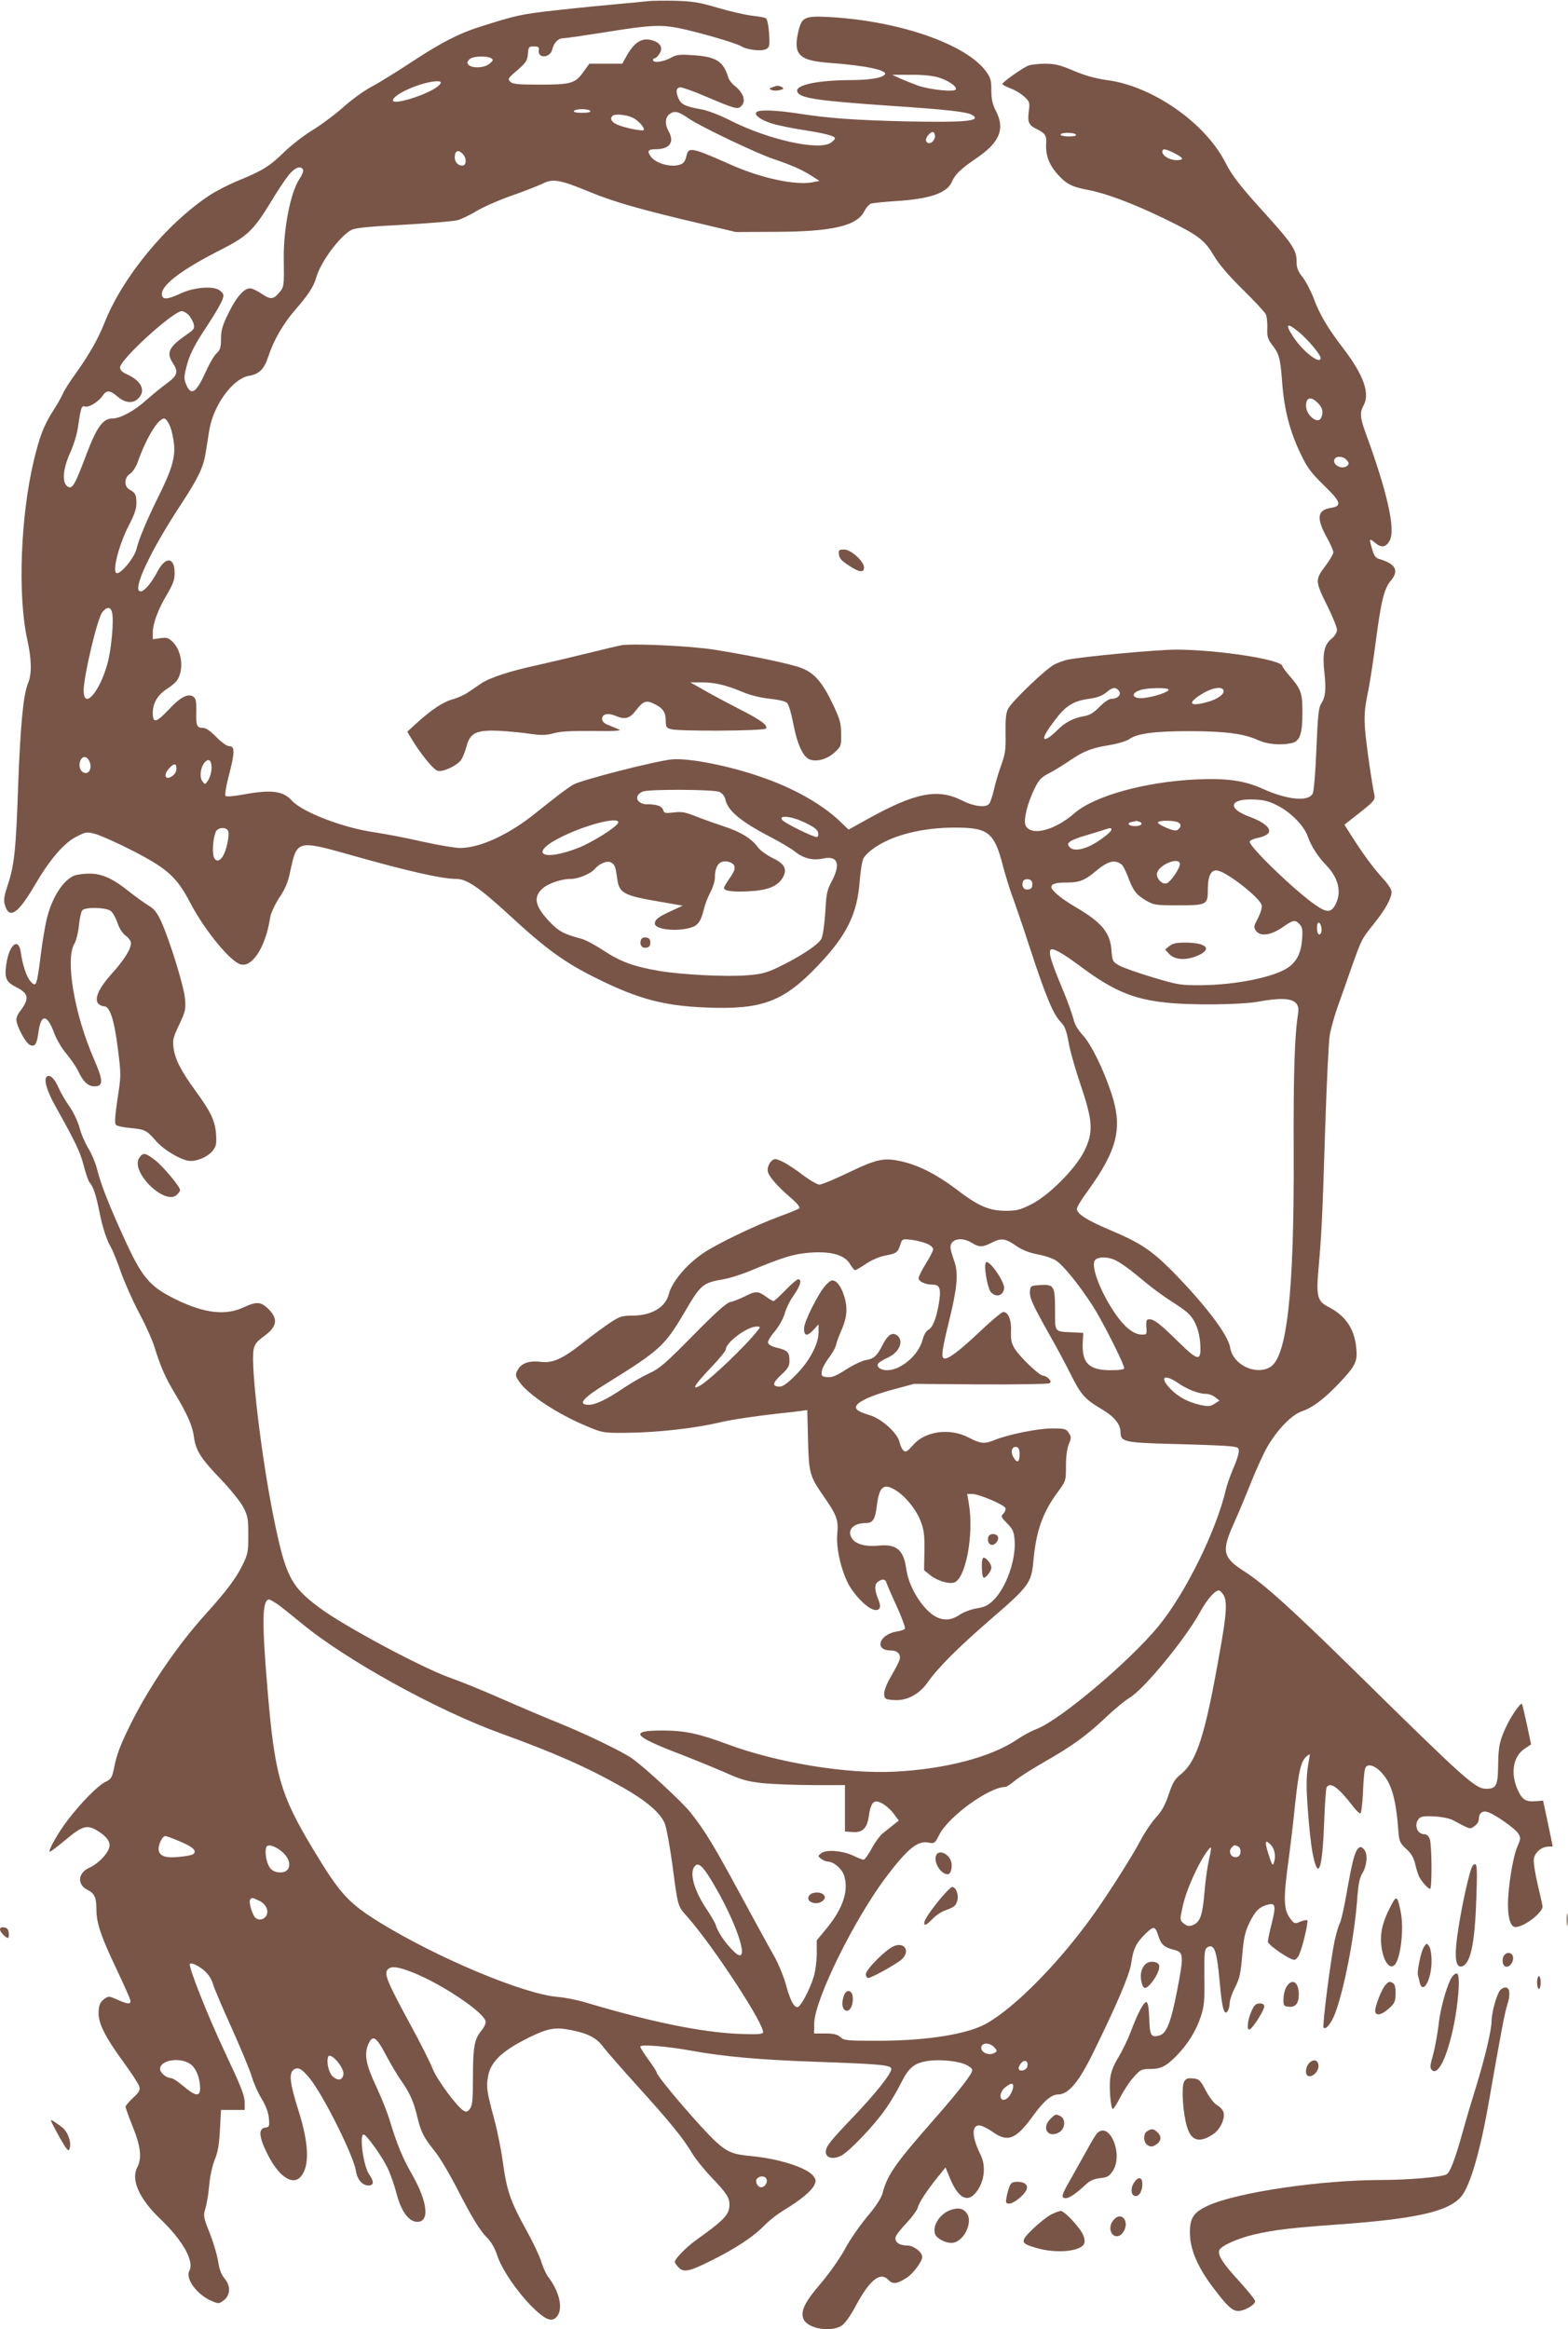 <?xml version="1.0" standalone="no"?>
<!DOCTYPE svg PUBLIC "-//W3C//DTD SVG 20010904//EN"
 "http://www.w3.org/TR/2001/REC-SVG-20010904/DTD/svg10.dtd">
<svg version="1.0" xmlns="http://www.w3.org/2000/svg"
 width="862pt" height="1280pt" viewBox="0 0 862 1280"
 preserveAspectRatio="xMidYMid meet">
<g transform="translate(0,1280) scale(0.1,-0.1)"
fill="#795548" stroke="none">
<path d="M3565 12794 c-16 -2 -86 -9 -155 -15 -69 -6 -222 -21 -340 -34 -209
-23 -229 -28 -440 -95 -104 -33 -206 -85 -352 -181 -91 -60 -199 -127 -240
-148 -40 -22 -109 -72 -153 -112 -44 -39 -118 -94 -165 -123 -47 -28 -116 -82
-155 -119 -83 -81 -120 -104 -249 -157 -53 -21 -127 -59 -165 -84 -238 -158
-478 -450 -577 -701 -36 -90 -81 -169 -156 -275 -34 -46 -67 -99 -74 -117 -8
-18 -32 -60 -54 -94 -48 -74 -74 -142 -105 -274 -72 -304 -88 -735 -36 -975
25 -112 27 -194 5 -245 -26 -62 -42 -234 -54 -556 -12 -355 -21 -445 -57 -551
-20 -61 -24 -84 -17 -109 24 -84 72 -53 166 108 82 140 160 231 228 265 53 27
57 28 107 14 28 -8 120 -49 204 -92 188 -97 241 -144 313 -282 72 -139 202
-303 267 -337 67 -36 148 81 174 252 4 25 25 70 50 109 33 49 49 87 60 143 38
176 36 176 345 89 304 -86 490 -128 568 -128 58 0 125 -46 291 -198 203 -188
308 -264 486 -351 226 -112 368 -149 600 -158 306 -12 422 32 611 230 158 165
217 284 230 464 4 54 13 110 21 126 7 15 37 43 66 62 103 68 261 107 438 107
182 0 215 -26 263 -212 14 -52 36 -125 50 -162 14 -37 58 -165 97 -285 87
-266 129 -367 169 -408 24 -25 32 -46 44 -110 7 -44 37 -150 66 -235 68 -201
72 -261 21 -365 -48 -98 -198 -248 -295 -295 -60 -30 -79 -34 -140 -34 -90 1
-150 27 -268 118 -106 80 -203 130 -295 152 -102 24 -140 16 -297 -59 -76 -37
-149 -67 -161 -67 -12 0 -55 25 -96 56 -69 52 -125 84 -148 84 -19 0 -41 -32
-41 -60 0 -29 46 -83 139 -163 25 -22 40 -42 35 -47 -5 -5 -54 -25 -109 -45
-133 -49 -347 -152 -421 -203 -89 -60 -171 -158 -187 -223 -18 -73 -94 -118
-198 -119 -59 0 -72 -4 -125 -39 -32 -21 -97 -69 -144 -106 -117 -93 -170
-117 -238 -109 -64 8 -107 -8 -127 -46 -13 -25 -12 -31 8 -61 49 -73 213 -181
376 -248 83 -35 90 -36 211 -35 172 1 384 25 525 59 58 14 218 37 340 50 33 3
76 8 96 11 l37 5 4 -163 c5 -185 8 -199 89 -315 69 -100 79 -127 72 -200 -7
-74 16 -185 56 -268 29 -61 100 -137 141 -150 34 -11 47 9 31 48 -24 58 -25
89 -5 104 24 18 41 16 47 -4 3 -10 28 -69 57 -131 28 -62 48 -117 45 -122 -3
-6 -24 -13 -46 -16 -96 -16 -125 -104 -33 -104 38 0 58 -21 49 -52 -4 -13 -25
-53 -46 -89 -39 -66 -49 -112 -27 -125 7 -4 33 -7 59 -7 64 1 125 36 169 98
58 82 166 190 345 345 212 183 225 201 236 322 15 165 51 266 133 377 46 63
46 63 46 146 0 52 6 96 16 120 14 33 14 39 -1 61 -14 22 -22 24 -93 24 -77 0
-244 -34 -318 -65 -52 -21 -74 -19 -139 15 -103 54 -240 36 -306 -42 -31 -35
-39 -40 -52 -30 -8 7 -17 27 -21 44 -10 51 -100 133 -168 152 -68 20 -86 37
-63 60 25 25 102 56 210 84 l100 27 365 -3 c201 -1 371 2 378 6 11 7 10 12 -3
26 -9 9 -23 16 -31 16 -20 0 -128 103 -156 149 -17 27 -22 48 -20 94 3 63 -15
107 -43 107 -8 0 -69 -51 -135 -114 -115 -108 -174 -151 -192 -140 -15 9 -8
52 32 215 42 172 49 251 27 315 -8 22 -17 51 -20 66 -14 55 52 77 115 38 41
-25 59 -25 108 0 54 28 76 25 134 -15 36 -25 72 -39 123 -49 39 -7 85 -23 102
-36 40 -28 123 -131 196 -243 54 -83 175 -323 175 -346 0 -7 -26 -11 -72 -11
-121 0 -160 38 -156 148 l3 57 -55 3 c-106 5 -100 -3 -100 120 0 135 -5 144
-80 140 -54 -3 -55 -4 -58 -35 -3 -35 15 -74 113 -248 34 -60 84 -153 110
-205 56 -114 79 -139 168 -192 72 -42 107 -84 107 -130 0 -51 23 -56 275 -63
127 -3 263 -8 303 -11 69 -5 72 -7 72 -31 0 -13 -13 -55 -30 -92 -16 -37 -34
-89 -41 -117 -52 -224 -221 -568 -369 -749 -160 -195 -542 -517 -672 -567 -28
-10 -77 -37 -109 -59 -141 -95 -392 -161 -669 -175 -267 -14 -648 49 -922 151
-155 58 -235 75 -356 75 -186 0 -164 -30 95 -129 70 -27 180 -72 243 -99 100
-45 128 -52 219 -62 57 -5 180 -10 275 -10 l171 0 0 -127 0 -128 42 -3 c54 -4
79 20 89 85 8 60 20 83 42 83 25 0 69 -32 98 -71 l25 -34 -28 -22 c-15 -12
-42 -34 -59 -47 -17 -14 -45 -52 -63 -86 -18 -33 -37 -60 -43 -60 -7 0 -32 10
-57 22 -59 28 -149 35 -176 14 -20 -16 -20 -16 -1 -31 11 -8 27 -15 35 -15 33
0 79 -39 91 -76 27 -82 -5 -180 -93 -288 l-57 -69 0 -71 c0 -40 -7 -97 -16
-127 -21 -71 -73 -169 -90 -169 -21 0 -40 38 -64 125 -12 44 -41 114 -64 155
-24 41 -105 190 -181 330 -148 274 -200 360 -277 457 -46 59 -257 254 -324
300 -50 36 -260 137 -399 193 -71 28 -216 90 -321 136 -104 46 -230 97 -280
114 -155 55 -587 286 -721 387 -155 116 -183 172 -248 490 -67 328 -128 837
-111 926 6 30 17 45 56 73 73 52 81 95 26 150 -41 41 -66 43 -138 9 -97 -45
-210 -33 -363 40 -153 74 -193 120 -297 350 -77 168 -125 290 -143 365 -9 36
-31 90 -50 120 -18 30 -40 81 -48 114 -9 32 -33 84 -55 115 -22 31 -48 76 -59
101 -22 51 -46 75 -64 65 -21 -13 -3 -78 46 -165 110 -196 136 -251 155 -325
11 -43 26 -86 33 -94 20 -23 34 -66 52 -153 18 -93 41 -162 65 -203 10 -16 34
-77 54 -134 20 -57 65 -158 100 -225 36 -66 74 -152 86 -191 33 -106 57 -162
111 -252 67 -111 98 -180 105 -239 10 -75 38 -119 145 -230 54 -56 110 -126
126 -156 25 -48 28 -63 28 -153 0 -92 -2 -105 -32 -166 -36 -74 -91 -146 -204
-271 -146 -161 -300 -384 -402 -585 -64 -128 -85 -181 -100 -259 -11 -53 -16
-61 -47 -76 -42 -20 -137 -117 -209 -212 -52 -68 -106 -164 -98 -172 2 -3 42
27 88 66 93 77 118 84 175 49 54 -33 75 -65 63 -97 -14 -38 -64 -87 -110 -107
-61 -28 -66 -91 -9 -120 40 -20 50 -43 50 -110 0 -72 25 -147 110 -325 38 -80
71 -155 75 -167 8 -29 -7 -30 -70 -2 -47 21 -48 21 -74 2 -20 -16 -27 -30 -29
-67 -4 -61 33 -136 138 -280 44 -60 83 -120 86 -133 5 -19 -2 -32 -35 -62 -22
-21 -41 -43 -41 -48 0 -6 18 -56 40 -111 44 -109 51 -172 24 -224 -35 -67 12
-172 125 -280 125 -119 190 -234 162 -287 -24 -43 43 -133 123 -166 37 -16 40
-16 65 3 38 28 40 80 6 120 -18 21 -29 51 -36 94 -5 35 -26 105 -46 156 -35
88 -36 95 -24 135 7 23 17 80 21 127 4 49 17 108 30 140 17 41 25 84 29 165
l6 110 65 0 65 0 0 45 c-1 36 -23 91 -108 271 -95 201 -204 476 -193 487 9 8
49 -11 82 -40 20 -18 38 -46 44 -69 6 -22 53 -133 105 -247 51 -114 101 -234
110 -267 10 -33 33 -86 53 -118 23 -38 37 -74 40 -106 4 -46 3 -50 -19 -53
-40 -5 -36 -51 11 -145 61 -123 138 -176 183 -125 50 56 46 182 -13 366 -46
146 -53 202 -26 222 24 17 45 6 89 -48 75 -92 243 -429 254 -510 7 -45 35 -78
68 -78 31 0 32 21 5 60 -32 44 -56 220 -31 220 15 0 102 -121 132 -185 16 -33
38 -97 50 -143 25 -95 67 -152 113 -152 69 0 57 109 -28 259 -54 94 -83 165
-126 306 -12 39 -43 117 -70 175 -58 123 -69 179 -46 234 24 57 44 45 98 -58
26 -49 65 -115 87 -145 46 -67 66 -113 86 -198 19 -79 34 -109 95 -185 27 -33
81 -124 121 -202 85 -165 127 -235 172 -279 19 -20 39 -56 50 -90 23 -73 104
-194 187 -279 77 -77 114 -93 142 -58 34 42 15 132 -45 213 -14 17 -31 55 -40
84 -8 29 -46 110 -85 180 -86 156 -106 214 -127 368 -9 66 -30 172 -47 235
-42 157 -45 178 -36 233 12 84 75 145 224 219 106 52 148 60 237 41 93 -19
138 -43 174 -93 17 -22 103 -121 192 -219 175 -193 251 -287 297 -366 16 -27
63 -86 105 -130 84 -88 99 -111 99 -151 0 -54 -28 -84 -187 -197 -53 -39 -113
-100 -113 -117 0 -6 9 -19 21 -31 29 -29 60 -22 185 41 132 66 228 130 285
189 25 26 74 65 110 86 86 52 146 101 164 134 12 25 12 31 -2 51 -33 46 -185
96 -340 111 -102 9 -134 22 -195 77 -80 72 -328 362 -328 383 0 5 -20 36 -45
70 -25 34 -45 66 -45 72 0 14 146 2 284 -23 174 -32 381 -50 671 -60 368 -13
425 -18 425 -40 0 -26 -86 -134 -207 -261 -132 -138 -153 -165 -153 -195 0
-34 42 -43 87 -19 45 25 178 164 240 253 28 39 67 105 87 146 43 86 73 110
153 121 71 9 175 -3 212 -26 28 -17 30 -21 20 -42 -21 -38 -92 -127 -224 -277
-197 -225 -237 -283 -264 -385 -7 -25 -37 -72 -85 -128 -40 -49 -95 -127 -120
-175 -27 -50 -83 -130 -131 -187 -93 -108 -116 -157 -97 -201 24 -51 147 -72
207 -36 19 12 48 51 80 111 78 145 136 190 181 140 21 -23 48 -20 99 14 35 22
85 90 85 114 0 27 -48 63 -83 63 -45 0 -71 20 -63 48 4 11 31 46 61 77 29 31
56 68 60 82 7 29 49 93 111 170 l42 52 23 -56 c43 -106 92 -138 137 -90 52 55
66 149 33 215 -48 96 -51 162 -8 162 13 0 46 -16 73 -35 84 -60 128 -43 222
86 59 82 102 119 139 119 56 0 114 68 192 228 130 264 201 430 210 494 11 79
27 111 80 163 45 43 52 41 70 -17 15 -45 32 -60 85 -73 54 -14 55 -28 16 -230
-33 -169 -58 -232 -97 -241 -45 -12 -52 -1 -55 92 -2 57 -7 89 -15 91 -14 5
-48 -59 -87 -163 -15 -40 -45 -102 -67 -139 -29 -47 -42 -82 -46 -120 -6 -57
4 -165 15 -165 4 0 23 30 42 67 19 37 52 87 74 110 35 40 43 43 88 43 61 0 90
15 150 77 61 64 104 134 130 213 18 55 21 88 19 217 -1 142 1 153 19 163 36
19 50 -23 65 -190 13 -148 25 -192 45 -160 5 8 10 27 10 42 0 15 13 54 29 85
25 49 32 77 40 178 9 101 16 130 41 181 31 64 55 86 103 98 39 9 42 -9 18
-105 -12 -46 -21 -90 -21 -99 0 -18 119 -100 145 -100 9 0 22 14 29 33 20 47
49 177 43 184 -4 3 -21 0 -38 -7 -29 -13 -33 -12 -50 9 -44 54 -46 107 -13
346 8 61 24 192 34 292 20 185 32 236 65 263 17 14 18 13 12 -16 -16 -84 -18
-141 -7 -283 6 -85 17 -188 25 -230 31 -160 54 -104 64 154 4 105 10 196 14
203 21 32 66 -1 146 -106 18 -23 36 -40 40 -37 5 2 11 55 14 117 2 62 8 121
12 130 17 43 90 -2 130 -81 26 -53 42 -128 51 -246 6 -77 8 -81 45 -116 28
-25 41 -48 49 -83 6 -27 16 -58 22 -70 14 -27 49 -66 60 -66 11 0 10 243 -2
274 -6 16 -17 26 -29 26 -44 0 -61 61 -25 91 19 16 142 7 180 -13 102 -54 93
-51 119 -34 15 10 25 26 25 40 0 34 22 49 54 36 43 -16 145 -89 162 -115 15
-24 15 -28 -5 -75 -24 -55 -51 -222 -51 -316 0 -77 15 -124 41 -124 47 0 149
78 149 113 0 6 -12 59 -26 118 -14 59 -24 122 -22 140 3 37 42 71 80 71 l24 1
-26 126 -27 126 -34 -3 c-61 -5 -79 5 -105 61 -42 92 -26 186 39 228 l34 23
-23 109 c-13 60 -25 112 -28 114 -6 6 -50 -55 -76 -106 -44 -88 -53 -124 -54
-227 -1 -117 -10 -134 -66 -134 -60 0 -114 49 -725 650 -338 332 -497 476
-602 543 -122 78 -129 111 -60 265 25 56 68 158 96 229 28 70 68 157 88 192
56 96 134 176 189 195 60 20 127 71 207 156 89 94 101 119 93 193 -11 107 -59
177 -155 226 -58 30 -66 58 -53 204 17 189 22 289 37 772 8 248 19 479 25 515
6 36 25 103 41 150 17 47 52 146 78 221 58 162 55 156 125 244 62 77 96 139
96 174 0 13 -20 44 -48 74 -49 53 -110 135 -175 238 l-36 57 85 67 c76 60 84
70 80 94 -16 76 -46 287 -52 366 -5 71 -2 111 14 190 12 55 32 188 46 295 29
219 45 285 82 329 46 55 27 92 -60 118 -23 6 -32 17 -42 53 -19 63 -18 65 17
36 33 -28 59 -24 79 14 33 61 -14 268 -134 595 -29 80 -31 109 -11 145 38 66
3 167 -110 315 -88 115 -130 186 -164 278 -16 41 -43 93 -61 115 -25 32 -32
50 -32 83 1 62 -23 99 -163 254 -143 157 -191 218 -228 291 -111 219 -402 422
-652 454 -63 9 -118 24 -182 51 -75 32 -104 39 -157 39 -36 0 -77 -5 -92 -10
-31 -12 -143 -91 -144 -102 0 -3 21 -14 46 -24 25 -9 59 -30 76 -46 28 -26 30
-32 24 -77 -8 -63 -2 -78 45 -101 47 -24 53 -35 50 -82 -3 -60 16 -112 60
-162 51 -58 79 -72 172 -90 99 -19 243 -73 415 -156 188 -91 224 -118 275
-205 28 -47 79 -107 158 -185 64 -63 121 -124 127 -136 6 -11 10 -45 9 -76 -2
-46 2 -60 25 -91 41 -53 47 -75 57 -215 12 -149 43 -266 104 -392 33 -69 56
-100 125 -167 95 -92 101 -114 38 -124 -75 -12 -81 -56 -20 -166 19 -34 34
-69 34 -78 0 -10 -21 -45 -46 -78 -55 -74 -55 -80 16 -223 27 -55 50 -112 50
-125 0 -15 -12 -34 -30 -49 -41 -34 -51 -82 -39 -189 10 -91 6 -131 -19 -170
-13 -18 -18 -72 -25 -245 -5 -129 -14 -231 -20 -246 -23 -47 -138 -37 -277 26
-102 45 -194 58 -360 51 -283 -13 -562 -90 -672 -185 -111 -97 -241 -129 -270
-68 -13 29 11 127 51 205 22 46 37 61 77 81 27 14 76 44 110 67 80 55 123 72
221 88 48 8 95 22 111 33 42 31 139 44 327 44 197 0 305 -14 378 -48 53 -24
121 -31 187 -18 46 10 60 50 60 169 0 107 -7 127 -70 200 -22 25 -40 50 -40
54 0 36 -356 91 -585 91 -104 0 -514 -38 -600 -56 -16 -4 -48 -15 -69 -26 -47
-24 -231 -200 -254 -243 -12 -23 -15 -55 -14 -135 2 -91 -2 -114 -24 -175 -14
-38 -32 -99 -40 -135 -8 -35 -20 -70 -26 -77 -18 -23 -85 -15 -149 18 -134 67
-255 44 -514 -99 l-110 -61 -51 49 c-98 92 -253 180 -429 240 -177 62 -397
105 -490 97 -89 -8 -502 -114 -544 -139 -39 -24 -86 -60 -205 -155 -145 -118
-307 -193 -416 -193 -28 0 -122 16 -208 35 -86 20 -204 42 -262 51 -172 24
-398 111 -455 174 -49 54 -113 62 -267 34 -52 -10 -93 -13 -98 -8 -5 5 3 57
21 123 31 121 30 151 -3 151 -11 0 -42 22 -69 50 -32 33 -57 50 -73 50 -34 0
-39 12 -37 90 1 49 -2 70 -13 79 -28 24 -72 3 -135 -65 -73 -77 -91 -81 -91
-21 0 53 27 99 79 132 22 14 47 35 55 47 38 59 26 159 -23 209 -24 24 -34 27
-69 22 l-42 -6 0 37 c0 50 30 130 79 211 32 55 41 78 41 116 0 89 -50 93 -95
7 -34 -64 -72 -108 -92 -108 -51 0 51 219 225 483 90 137 120 199 132 275 6
34 14 90 20 125 22 139 129 287 220 302 55 9 83 37 105 106 29 88 81 179 146
254 75 86 104 131 118 181 24 85 129 227 194 261 23 11 94 18 286 28 141 8
274 19 296 25 22 6 70 29 106 51 37 22 123 60 192 84 69 24 145 54 168 65 58
30 97 23 259 -44 136 -56 282 -98 620 -177 l185 -44 220 1 c312 1 447 33 487
114 10 19 26 37 35 41 10 3 72 10 138 14 189 12 282 44 309 108 17 39 48 69
133 127 128 87 159 160 109 258 -20 39 -26 66 -26 115 0 55 -4 70 -29 104
-108 149 -470 276 -854 299 -139 8 -158 1 -176 -70 -33 -134 -3 -168 164 -181
207 -15 332 -42 308 -66 -18 -18 -85 -29 -188 -29 -182 -1 -304 -27 -292 -63
11 -36 102 -50 507 -78 314 -21 420 -33 451 -49 64 -35 -32 -44 -361 -37 -284
7 -423 17 -590 43 -119 18 -209 22 -228 10 -23 -14 16 -44 82 -65 34 -10 111
-26 171 -35 121 -19 175 -33 175 -46 0 -5 -10 -16 -22 -24 -65 -46 -345 16
-555 123 -59 30 -123 54 -161 61 -82 14 -107 26 -121 57 -18 39 -14 63 10 63
12 0 79 -24 148 -54 153 -65 167 -68 186 -49 28 27 12 74 -37 112 -15 12 -30
32 -34 44 -27 91 -66 116 -199 124 -69 5 -86 3 -120 -16 -41 -22 -95 -28 -95
-11 0 6 4 10 10 10 5 0 17 11 25 24 22 33 6 62 -41 75 -58 16 -99 -12 -146
-98 l-17 -31 -91 0 -90 0 -32 -44 c-45 -64 -68 -71 -240 -71 -122 0 -150 3
-163 16 -15 15 -12 20 39 63 48 42 55 53 58 89 3 39 5 42 33 42 25 0 30 -4 27
-22 -6 -46 63 -42 74 5 9 38 33 62 61 62 13 0 108 14 211 30 257 42 320 46
422 26 105 -21 318 -83 345 -100 31 -20 111 -29 136 -16 20 11 21 18 17 87 -3
44 -10 78 -18 83 -6 4 -41 10 -76 14 -35 4 -119 23 -187 43 -104 31 -139 36
-237 39 -63 1 -128 0 -145 -2z m-865 -314 c13 -9 12 -13 -9 -30 -35 -30 -121
-25 -121 6 0 7 8 18 18 23 22 13 93 14 112 1z m2457 -105 c57 -17 106 -51 97
-67 -10 -15 -141 -1 -206 21 -29 11 -73 28 -98 39 l-45 21 101 0 c62 1 120 -5
151 -14z m-2752 -51 c-57 -45 -245 -104 -245 -76 0 28 115 84 205 101 60 11
74 2 40 -25z m840 -134 c4 -6 -13 -10 -45 -10 -32 0 -49 4 -45 10 3 6 24 10
45 10 21 0 42 -4 45 -10z m544 -43 c63 -43 373 -191 461 -220 98 -33 158 -59
211 -93 l44 -28 -40 -8 c-91 -17 -276 22 -436 92 -233 103 -244 105 -256 50
-3 -17 -14 -35 -24 -40 -45 -25 -143 -2 -172 41 -21 29 -14 39 28 39 77 0 105
39 70 100 -21 38 -19 76 7 94 27 19 48 14 107 -27z m-312 7 c33 -16 71 -59 61
-69 -7 -7 -102 12 -142 29 -34 14 -45 34 -29 49 12 13 75 7 110 -9z m1663
-103 c0 -22 -25 -45 -40 -36 -15 9 -12 26 6 46 19 21 34 16 34 -10z m775 9 c4
-6 -12 -10 -39 -10 -25 0 -46 5 -46 10 0 6 18 10 39 10 22 0 43 -4 46 -10z
m541 -102 c52 -26 56 -38 11 -38 -37 0 -77 24 -77 46 0 19 15 18 66 -8z
m-3912 -4 c22 -22 21 -64 -2 -64 -24 0 -42 19 -42 45 0 37 19 45 44 19z m-878
-88 c3 -7 -6 -30 -20 -50 -48 -71 -88 -273 -86 -435 2 -155 2 -158 -26 -190
-31 -37 -47 -38 -93 -7 -20 13 -46 27 -57 30 -34 10 -79 -36 -126 -131 -35
-70 -42 -95 -43 -143 0 -49 -4 -63 -24 -81 -13 -12 -39 -56 -58 -98 -54 -120
-82 -139 -109 -75 -13 31 -13 42 0 95 19 74 42 119 123 241 35 53 68 111 75
129 10 29 9 34 -13 52 -34 28 -143 19 -219 -17 -72 -34 -100 -34 -100 -1 0 51
112 135 325 243 144 73 179 107 271 257 36 61 82 129 101 153 34 42 69 55 79
28z m-628 -798 c11 -13 23 -35 27 -49 6 -24 1 -31 -42 -60 -95 -66 -110 -98
-73 -154 32 -48 26 -69 -32 -111 -29 -21 -80 -63 -113 -92 -66 -60 -144 -102
-188 -102 -52 0 -87 -50 -145 -205 -61 -162 -75 -185 -100 -169 -32 21 -27 94
12 182 22 47 40 108 46 153 14 98 19 112 37 105 19 -8 76 27 97 59 22 33 41
31 83 -5 40 -35 84 -39 113 -10 43 43 19 96 -62 133 -26 11 -38 23 -38 38 0
43 292 309 339 309 10 0 27 -10 39 -22z m6104 -94 c49 -41 118 -123 118 -141
0 -40 -96 34 -149 114 -49 74 -38 84 31 27z m103 -389 c25 -24 31 -49 19 -79
-16 -42 -84 10 -84 64 0 47 27 54 65 15z m-6311 -126 c10 -23 20 -69 23 -103
6 -74 -13 -139 -91 -295 -61 -124 -101 -219 -116 -279 -12 -47 -81 -132 -107
-132 -30 0 10 158 68 268 27 52 39 86 39 115 0 48 -6 59 -37 76 -32 17 -31 65
1 87 14 8 33 37 42 62 49 138 113 242 147 242 8 0 22 -19 31 -41z m6469 -187
c13 -14 14 -21 5 -30 -26 -26 -84 1 -72 33 8 21 48 19 67 -3z m-6787 -838 c11
-44 -4 -205 -26 -284 -45 -158 -130 -252 -130 -144 0 78 75 395 102 429 25 32
46 32 54 -1z m5534 -429 c17 -20 -4 -45 -37 -45 -16 0 -40 -16 -68 -44 -31
-32 -54 -46 -82 -51 -62 -10 -108 -34 -154 -81 -38 -38 -69 -56 -69 -38 0 12
24 51 62 100 55 74 100 102 181 113 48 7 76 17 98 35 35 30 51 32 69 11z m274
6 c7 -11 -69 -38 -129 -46 -70 -10 -87 25 -22 44 42 12 144 13 151 2z m301 -2
c12 -18 -26 -49 -78 -64 -108 -32 -126 -11 -37 43 54 32 103 41 115 21z
m-6235 -390 c17 -31 4 -71 -22 -67 -25 4 -38 35 -27 66 10 28 35 29 49 1z
m673 -44 c-1 -20 -9 -47 -18 -62 -17 -26 -18 -26 -32 -7 -18 23 -11 79 13 105
23 25 38 10 37 -36z m-193 1 c0 -14 -9 -32 -22 -40 -39 -28 -53 4 -18 42 27
29 40 28 40 -2z m2985 -128 c16 -7 28 -23 32 -39 12 -63 84 -123 247 -208 54
-28 115 -64 135 -80 49 -39 98 -51 156 -39 81 17 98 -29 47 -126 -25 -46 -30
-68 -35 -170 -5 -71 -13 -128 -22 -146 -17 -32 -120 -100 -238 -156 -65 -31
-92 -38 -175 -44 -114 -9 -361 4 -482 25 -135 23 -211 51 -300 110 -45 30
-101 60 -124 66 -97 26 -125 41 -175 94 -79 83 -90 133 -42 179 31 30 105 56
160 56 41 0 109 29 130 54 26 31 69 48 91 36 20 -11 24 -23 34 -94 10 -73 37
-88 226 -120 l133 -23 -69 -32 c-67 -31 -84 -45 -84 -67 0 -31 116 -45 193
-23 43 11 60 34 76 101 6 26 22 68 36 94 14 26 25 62 25 80 0 73 31 104 84 85
34 -14 33 -38 -4 -89 -16 -23 -30 -46 -30 -52 0 -16 47 -23 138 -18 101 5 157
27 185 75 27 46 10 77 -58 109 -30 15 -65 40 -77 56 -33 47 -93 85 -181 114
-45 15 -116 40 -157 56 -63 25 -83 29 -127 23 -45 -5 -52 -4 -57 13 -7 22 -34
32 -88 32 -59 0 -76 49 -24 70 33 14 390 12 421 -2z m3074 -78 c71 -38 140
-109 160 -166 19 -54 56 -112 102 -159 66 -69 85 -144 53 -211 -24 -49 -47
-52 -107 -11 -106 70 -367 321 -367 351 0 7 21 17 47 22 26 5 51 17 57 27 15
25 -25 59 -103 88 -130 47 -112 103 30 95 51 -2 80 -11 128 -36z m-2599 -93
c47 -23 66 -38 68 -55 2 -12 -2 -22 -8 -22 -21 0 -175 76 -189 93 -25 31 56
21 129 -16z m-1032 1 c-8 -23 -143 -108 -220 -138 -204 -79 -274 -27 -85 64
140 68 317 111 305 74z m2866 6 c24 -9 9 -24 -24 -24 -36 0 -49 17 -18 23 13
2 24 5 25 6 1 0 8 -2 17 -5z m204 0 c25 -7 29 -26 8 -43 -10 -8 -26 -6 -64 10
-29 12 -49 25 -46 30 6 10 68 12 102 3z m-5213 -53 c7 -24 -11 -109 -31 -138
-19 -30 -42 -29 -50 3 -9 36 1 120 16 139 18 21 57 19 65 -4z m4855 10 c0 -14
-73 -69 -121 -91 -54 -24 -92 -25 -110 -4 -11 14 -10 18 6 31 11 7 45 21 75
29 30 9 73 22 95 29 50 17 55 17 55 6z m57 -193 c7 -5 21 -34 33 -64 28 -77
46 -101 99 -132 44 -26 53 -27 177 -27 160 0 164 2 164 89 0 76 20 111 57 101
58 -14 229 -150 239 -189 3 -14 -5 -41 -20 -71 -23 -43 -25 -51 -12 -69 23
-34 80 -27 145 17 61 43 71 44 96 17 15 -16 17 -31 13 -84 -6 -75 -30 -121
-78 -154 -77 -52 -285 -94 -470 -96 -120 -1 -131 1 -270 42 -80 24 -163 53
-185 65 -39 22 -40 24 -45 87 -7 96 -56 153 -197 235 -78 46 -133 91 -133 110
0 18 23 25 85 25 68 0 99 12 157 61 69 58 107 68 145 37z m319 8 c7 -18 -48
-101 -72 -110 -22 -9 -54 21 -54 50 0 44 112 97 126 60z m-811 -116 c0 -18 -6
-26 -23 -28 -24 -4 -38 18 -28 44 3 9 15 14 28 12 17 -2 23 -10 23 -28z m1588
-231 c7 -25 -2 -51 -14 -43 -12 7 -12 64 0 64 5 0 11 -9 14 -21z m-1323 -220
c176 -131 287 -179 463 -198 138 -16 416 -13 512 4 174 32 234 14 221 -66 -19
-118 -26 -334 -24 -764 3 -774 -37 -1131 -133 -1180 -81 -43 -201 17 -216 108
-11 72 -139 239 -323 426 -108 108 -172 151 -325 216 -139 58 -195 94 -195
122 0 9 26 53 59 97 165 228 194 348 130 540 -44 133 -111 268 -157 318 -27
29 -45 60 -51 89 -6 24 -34 103 -64 174 -57 136 -73 188 -62 205 9 14 65 -16
165 -91z m-846 -1523 c20 -8 36 -22 36 -31 0 -8 -18 -44 -40 -79 -22 -35 -40
-71 -40 -80 0 -19 38 -36 80 -36 38 0 45 -26 30 -111 -15 -81 -33 -125 -58
-138 -11 -6 -24 -29 -30 -53 -21 -84 -119 -168 -195 -168 -36 0 -61 18 -49 37
4 6 28 21 54 33 65 30 90 96 46 124 -25 15 -48 -1 -75 -53 -31 -62 -49 -78
-91 -85 -21 -3 -70 -26 -109 -51 -56 -36 -80 -46 -105 -43 -29 3 -33 6 -31 29
1 15 18 48 37 74 20 25 39 59 42 73 3 15 17 54 32 87 17 40 26 77 25 110 0 59
-32 139 -62 154 -17 9 -25 6 -51 -21 -40 -42 -120 -202 -120 -238 0 -42 17
-46 50 -10 l30 32 0 -44 c0 -65 -51 -160 -126 -235 -44 -44 -70 -63 -87 -63
-44 0 -41 20 7 64 38 35 46 49 46 77 0 48 -10 58 -66 72 -31 7 -50 18 -52 28
-2 9 15 37 37 62 23 28 46 68 55 99 8 29 31 75 51 102 35 50 45 86 23 86 -6 0
-38 -27 -70 -60 -32 -33 -61 -60 -66 -60 -4 0 -23 11 -42 25 -42 31 -58 31
-117 0 -27 -13 -61 -27 -78 -30 -22 -5 -78 -55 -205 -184 -152 -154 -184 -182
-241 -208 -37 -17 -101 -54 -144 -83 -90 -61 -150 -89 -187 -90 -66 0 -36 36
99 119 290 180 317 205 424 386 92 157 101 165 217 185 35 6 107 29 160 52
170 70 226 87 313 94 116 9 191 -12 221 -61 11 -19 24 -35 29 -35 5 0 32 16
60 35 32 21 72 39 110 46 61 12 65 15 83 73 6 16 13 18 55 13 27 -3 65 -13 85
-21z m1039 -92 c39 -21 82 -52 165 -122 35 -29 96 -74 135 -99 40 -25 83 -55
95 -67 40 -35 65 -96 70 -168 7 -103 -9 -101 -121 9 -101 99 -132 123 -159
123 -15 0 -18 -7 -16 -42 3 -42 3 -43 -29 -42 -42 2 -91 41 -140 112 -82 117
-139 266 -113 297 16 20 73 19 113 -1z m-1964 -381 c-65 -85 -260 -271 -318
-306 -53 -31 -35 0 54 94 47 49 85 95 85 103 0 38 117 126 169 126 21 0 22 -2
10 -17z m2307 -293 c50 -35 114 -60 154 -60 15 0 38 -8 51 -19 l23 -18 -27
-17 c-22 -15 -34 -16 -77 -7 -68 15 -121 43 -164 87 -64 65 -38 87 40 34z
m-871 -393 c0 -44 -14 -50 -34 -15 -17 30 -8 61 16 56 13 -2 18 -13 18 -41z
m-679 -198 c52 -32 111 -105 135 -168 18 -46 22 -75 21 -163 l-2 -107 31 -25
c34 -29 94 -50 129 -44 66 9 116 260 86 436 l-9 52 27 0 c37 0 176 -59 183
-77 3 -8 -2 -22 -11 -31 -15 -15 -13 -19 21 -54 32 -33 37 -45 41 -95 7 -107
-47 -259 -117 -327 -29 -29 -49 -38 -93 -45 -30 -5 -72 -21 -93 -35 -49 -34
-98 -34 -146 -1 -69 49 -135 161 -147 254 -15 105 -54 137 -153 127 -70 -7
-125 8 -145 39 -30 45 5 85 75 85 39 0 52 19 61 93 13 109 38 129 106 86z
m1798 -571 c24 -34 20 -104 -19 -320 -81 -459 -126 -597 -214 -669 -33 -26
-45 -46 -66 -110 -19 -57 -38 -92 -71 -128 -25 -27 -62 -83 -83 -123 -42 -81
-177 -294 -255 -403 -188 -265 -431 -513 -591 -604 -105 -60 -325 -95 -591
-96 -178 0 -193 1 -214 20 -17 15 -36 20 -84 20 l-61 0 1 55 c2 132 224 580
400 811 115 151 169 195 229 183 32 -6 35 -4 59 44 51 100 274 262 363 262 6
0 29 15 52 34 22 19 94 64 158 101 159 91 231 143 339 244 50 48 110 97 134
111 78 46 305 321 388 472 37 68 81 118 103 118 4 0 15 -10 23 -22z m-5201
-52 c20 -14 78 -60 129 -102 243 -203 746 -481 1099 -609 298 -108 479 -188
673 -298 129 -73 207 -140 231 -199 9 -23 27 -123 41 -222 31 -238 29 -230 82
-289 145 -164 435 -608 416 -638 -5 -8 -42 -10 -133 -6 -208 9 -484 66 -840
172 -46 14 -116 28 -155 31 -186 15 -661 214 -978 409 -173 107 -219 157 -367
403 -181 301 -211 405 -251 885 -31 369 -29 487 10 487 4 0 23 -11 43 -24z
m-552 -1298 c69 -28 99 -47 99 -63 0 -16 -15 -22 -81 -29 -76 -9 -113 3 -117
38 -3 27 20 76 37 76 5 0 33 -10 62 -22z m6013 -24 c21 -20 30 -58 22 -90 -9
-34 -11 -31 -35 44 -19 63 -16 75 13 46z m-5426 -47 c49 -47 41 -107 -16 -107
-36 0 -59 16 -71 51 -13 36 -14 82 -4 93 13 13 58 -5 91 -37z m5246 37 c21 -8
21 -50 0 -58 -32 -12 -57 27 -32 52 14 14 12 14 32 6z m-158 -75 c-8 -35 -20
-118 -25 -184 -11 -126 -24 -160 -68 -176 -16 -6 -29 -3 -45 10 -22 18 -22 21
-9 82 13 66 45 149 88 233 27 54 64 108 70 102 2 -2 -3 -32 -11 -67z m-2738
-108 c154 -252 230 -507 116 -385 -42 43 -78 98 -89 134 -4 14 -26 51 -47 83
-72 106 -100 204 -69 241 19 23 42 4 89 -73z m-2482 -117 c37 -18 54 -56 37
-83 -13 -21 -40 -26 -58 -11 -17 14 -39 86 -30 100 8 13 11 13 51 -6z m815
-383 c160 -55 429 -232 429 -283 0 -11 -11 -33 -25 -49 -37 -45 -45 -90 -45
-254 0 -120 -3 -155 -16 -173 -12 -17 -19 -20 -34 -12 -35 18 -150 174 -171
230 -11 30 -69 145 -129 255 -120 221 -139 267 -120 290 16 20 46 19 111 -4z
m3225 -422 c16 -17 16 -22 4 -29 -34 -22 -86 4 -74 35 9 22 48 18 70 -6z
m-3578 -147 c-4 -33 -27 -39 -57 -15 -23 19 -38 80 -27 110 12 29 88 -58 84
-95z m-833 48 c27 -25 45 -76 45 -127 0 -47 -26 -43 -91 12 -29 25 -60 45 -69
45 -25 0 -60 29 -60 50 0 53 124 68 175 20z m4593 -6 c-4 -23 -48 -32 -48 -10
0 8 7 22 16 31 19 19 38 7 32 -21z m-78 -110 c0 -19 -19 -56 -34 -66 -41 -28
-50 29 -10 61 32 25 44 26 44 5z m-1356 -510 c7 -19 -10 -44 -30 -44 -20 0
-36 34 -22 48 17 17 45 15 52 -4z"/>
<path d="M3524 7636 c-10 -26 4 -48 28 -44 17 2 23 10 23 28 0 18 -6 26 -23
28 -13 2 -25 -3 -28 -12z"/>
<path d="M6429 7601 l-24 -19 24 -26 c31 -32 95 -35 159 -6 78 35 43 70 -73
70 -47 0 -69 -5 -86 -19z"/>
<path d="M5434 4355 c-8 -21 2 -45 19 -45 20 0 40 27 33 45 -7 19 -45 20 -52
0z"/>
<path d="M5398 4213 c-2 -35 2 -77 8 -82 9 -9 44 34 44 54 0 20 -27 55 -43 55
-4 0 -8 -12 -9 -27z"/>
<path d="M5146 2603 c-15 -37 26 -103 64 -103 18 0 28 43 18 73 -16 43 -69 64
-82 30z"/>
<path d="M5159 2353 c-65 -82 -87 -119 -75 -130 3 -4 21 9 39 28 17 19 48 41
67 48 55 20 63 26 72 53 11 31 -6 78 -27 78 -8 0 -42 -35 -76 -77z"/>
<path d="M4914 2105 c-44 -18 -154 -128 -154 -154 0 -12 6 -21 13 -21 18 0
158 78 185 103 47 44 15 97 -44 72z"/>
<path d="M4640 1835 c-17 -44 -9 -85 16 -85 35 0 46 102 12 108 -12 2 -21 -6
-28 -23z"/>
<path d="M4245 12320 c-18 -7 -19 -8 -2 -15 9 -4 29 -4 44 0 21 5 24 8 12 16
-17 10 -27 10 -54 -1z"/>
<path d="M4612 9753 c2 -21 16 -36 53 -60 58 -39 85 -42 85 -12 0 34 -72 99
-109 99 -29 0 -32 -3 -29 -27z"/>
<path d="M3415 9254 c-16 -3 -100 -23 -185 -44 -85 -21 -209 -50 -275 -65
-149 -32 -263 -69 -310 -101 -19 -13 -51 -35 -71 -48 -19 -14 -59 -32 -89 -40
-54 -16 -117 -59 -199 -134 l-47 -43 22 -37 c51 -85 122 -172 145 -178 30 -8
110 30 130 62 9 13 21 45 28 70 18 70 48 89 144 89 42 0 123 -7 179 -14 89
-13 110 -13 155 -1 38 11 101 14 218 13 107 -2 158 1 145 7 -11 5 -37 16 -57
24 -26 10 -38 21 -38 35 0 28 32 35 77 16 49 -21 76 -13 109 31 41 53 57 58
104 34 46 -23 60 -45 60 -94 0 -30 4 -37 28 -43 45 -13 509 -10 522 3 16 16
-30 49 -145 107 -49 25 -130 68 -180 96 l-90 51 65 0 c71 0 132 -15 228 -55
38 -16 96 -30 144 -35 49 -5 86 -14 95 -23 9 -9 24 -60 34 -114 22 -114 54
-184 91 -197 40 -14 96 2 136 39 36 33 37 36 36 102 0 59 -6 80 -46 164 -57
120 -102 172 -175 199 -61 23 -283 69 -479 100 -125 20 -442 35 -509 24z"/>
<path d="M410 7989 c-63 -25 -124 -120 -153 -239 -9 -36 -23 -121 -32 -190
-23 -183 -26 -188 -58 -152 -21 23 -43 90 -52 155 -12 91 -66 47 -81 -67 -10
-71 0 -93 55 -121 70 -35 74 -63 20 -134 -11 -13 -19 -33 -19 -45 0 -32 49
-125 72 -137 29 -15 40 0 49 66 14 106 48 104 88 -5 12 -33 42 -83 66 -111 24
-28 53 -71 65 -95 27 -59 54 -84 90 -84 49 0 48 32 -4 151 -108 248 -158 548
-107 633 10 17 21 61 25 101 4 38 12 75 18 82 15 19 128 17 155 -2 12 -8 29
-38 38 -65 11 -32 28 -59 46 -72 16 -12 29 -30 29 -40 0 -33 -36 -92 -104
-167 -72 -80 -99 -139 -76 -166 7 -8 21 -15 32 -15 32 0 56 -74 76 -233 18
-143 18 -148 -2 -276 -14 -97 -17 -134 -8 -143 6 -6 41 -14 79 -17 81 -8 89
-12 141 -72 46 -52 145 -109 190 -109 43 0 97 25 122 57 18 23 21 38 18 88 -5
74 -28 124 -113 240 -79 108 -113 174 -121 237 -6 41 -2 57 31 127 35 74 37
85 32 143 -6 68 -81 311 -129 420 -25 54 -39 72 -72 92 -22 13 -70 48 -106 76
-89 72 -151 100 -220 99 -30 0 -66 -5 -80 -10z"/>
<path d="M766 6438 c-53 -76 143 -268 207 -203 10 9 17 20 17 25 0 18 -92 129
-136 163 -55 43 -67 45 -88 15z"/>
<path d="M5418 5858 c-9 -22 10 -128 26 -154 27 -39 76 -26 76 21 0 24 -46
101 -77 128 -16 14 -22 15 -25 5z"/>
<path d="M7463 2638 c-17 -22 -31 -77 -58 -231 -14 -81 -31 -160 -39 -175 -8
-15 -21 -61 -30 -102 -22 -109 -67 -460 -60 -472 11 -17 43 23 64 78 50 134
104 414 120 613 7 97 13 130 31 159 24 41 29 103 9 127 -15 18 -24 19 -37 3z"/>
<path d="M8090 2535 c-26 -68 -76 -320 -85 -430 -7 -85 5 -122 35 -110 45 17
68 128 76 371 5 132 4 183 -4 188 -8 4 -16 -3 -22 -19z"/>
<path d="M4450 2385 c-29 -35 41 -62 75 -29 12 12 13 19 4 30 -15 19 -63 18
-79 -1z"/>
<path d="M7637 2308 c-23 -45 -39 -94 -43 -129 -12 -103 31 -212 71 -179 34
29 55 199 35 295 -19 93 -23 94 -63 13z"/>
<path d="M8613 2250 c0 -30 2 -43 4 -27 2 15 2 39 0 55 -2 15 -4 2 -4 -28z"/>
<path d="M0 2197 c0 -14 31 -47 44 -47 4 0 6 12 4 28 -2 19 -9 28 -25 30 -15
2 -23 -2 -23 -11z"/>
<path d="M7827 2099 c-15 -23 -38 -133 -32 -154 2 -5 6 -22 9 -37 17 -75 66
12 66 115 0 38 -6 71 -14 82 -13 18 -14 17 -29 -6z"/>
<path d="M8272 2058 c-17 -17 -15 -58 4 -65 21 -8 46 24 42 52 -4 23 -28 31
-46 13z"/>
<path d="M6296 2005 c-21 -22 -29 -52 -22 -91 9 -44 20 -49 46 -22 38 40 63
98 49 114 -15 18 -54 18 -73 -1z"/>
<path d="M7987 1942 c-26 -29 -68 -170 -78 -266 -6 -50 -19 -124 -30 -165 -18
-63 -19 -76 -7 -87 37 -37 95 97 129 294 20 120 25 227 10 236 -4 3 -15 -2
-24 -12z"/>
<path d="M8450 1905 c0 -19 5 -35 10 -35 6 0 10 16 10 35 0 19 -4 35 -10 35
-5 0 -10 -16 -10 -35z"/>
<path d="M7074 1884 c-10 -14 -18 -44 -18 -67 -1 -39 1 -42 29 -45 36 -4 55
18 55 66 0 69 -35 93 -66 46z"/>
<path d="M7616 1891 c-20 -22 -56 -113 -56 -141 0 -31 35 -25 76 13 31 28 36
39 36 81 1 31 -4 51 -13 57 -20 12 -24 11 -43 -10z"/>
<path d="M8247 1863 c-18 -21 -47 -122 -47 -168 0 -50 -36 -201 -83 -355 -25
-80 -60 -197 -77 -260 -44 -156 -68 -218 -89 -230 -26 -14 -216 -30 -351 -30
-340 0 -793 -67 -957 -140 -85 -39 -105 -71 -101 -166 4 -83 46 -179 126 -284
78 -104 107 -130 139 -130 34 0 93 34 93 54 0 8 -39 56 -86 108 -90 97 -121
145 -111 172 9 24 99 64 190 86 113 26 206 37 457 55 434 31 613 71 683 154
49 58 105 251 152 521 68 389 87 488 101 532 18 55 15 92 -7 96 -8 1 -23 -5
-32 -15z"/>
<path d="M6880 1748 c-24 -53 -28 -117 -6 -98 23 18 76 105 76 123 0 12 -8 17
-25 17 -21 0 -30 -9 -45 -42z"/>
<path d="M7197 1462 c-24 -26 -23 -72 1 -72 27 0 54 34 50 62 -4 29 -29 34
-51 10z"/>
<path d="M6509 1359 c-15 -29 -6 -173 16 -245 23 -80 69 -93 145 -42 38 26 66
85 56 120 -3 13 -19 30 -35 39 -17 10 -42 42 -62 80 -31 59 -37 64 -71 67 -30
3 -39 -1 -49 -19z"/>
<path d="M5774 1155 c-52 -52 -9 -110 52 -71 30 21 33 70 5 86 -27 14 -29 13
-57 -15z"/>
<path d="M280 1146 c0 -3 21 -44 47 -91 41 -71 49 -81 55 -64 13 35 -9 96 -45
122 -41 30 -57 40 -57 33z"/>
<path d="M6308 1089 c-26 -14 -23 -65 3 -79 16 -9 26 -8 45 5 29 18 31 46 6
68 -21 19 -30 20 -54 6z"/>
<path d="M6028 1073 c-8 -10 -33 -52 -55 -93 -23 -41 -62 -111 -87 -155 -51
-88 -55 -105 -27 -105 20 0 56 25 109 74 23 22 45 32 79 36 40 4 51 10 70 39
62 93 -21 283 -89 204z"/>
<path d="M6236 808 c-21 -29 -20 -67 0 -75 23 -9 44 23 44 64 0 39 -21 44 -44
11z"/>
<path d="M5549 783 c-6 -16 -13 -43 -16 -60 -5 -28 -3 -33 15 -33 23 0 77 42
93 72 15 27 -5 48 -47 48 -28 0 -36 -5 -45 -27z"/>
<path d="M5235 658 c-64 -17 -112 -88 -94 -136 11 -28 70 -55 104 -46 58 15
102 111 72 158 -19 28 -42 35 -82 24z"/>
<path d="M5776 629 c-21 -12 -66 -47 -99 -79 -71 -70 -69 -78 25 -105 107 -30
235 -18 257 23 6 11 4 29 -4 49 -18 42 -103 133 -124 133 -9 -1 -33 -10 -55
-21z"/>
<path d="M6126 605 c-22 -22 -28 -52 -16 -75 14 -26 45 -26 64 2 38 54 -4 117
-48 73z"/>
</g>
</svg>
